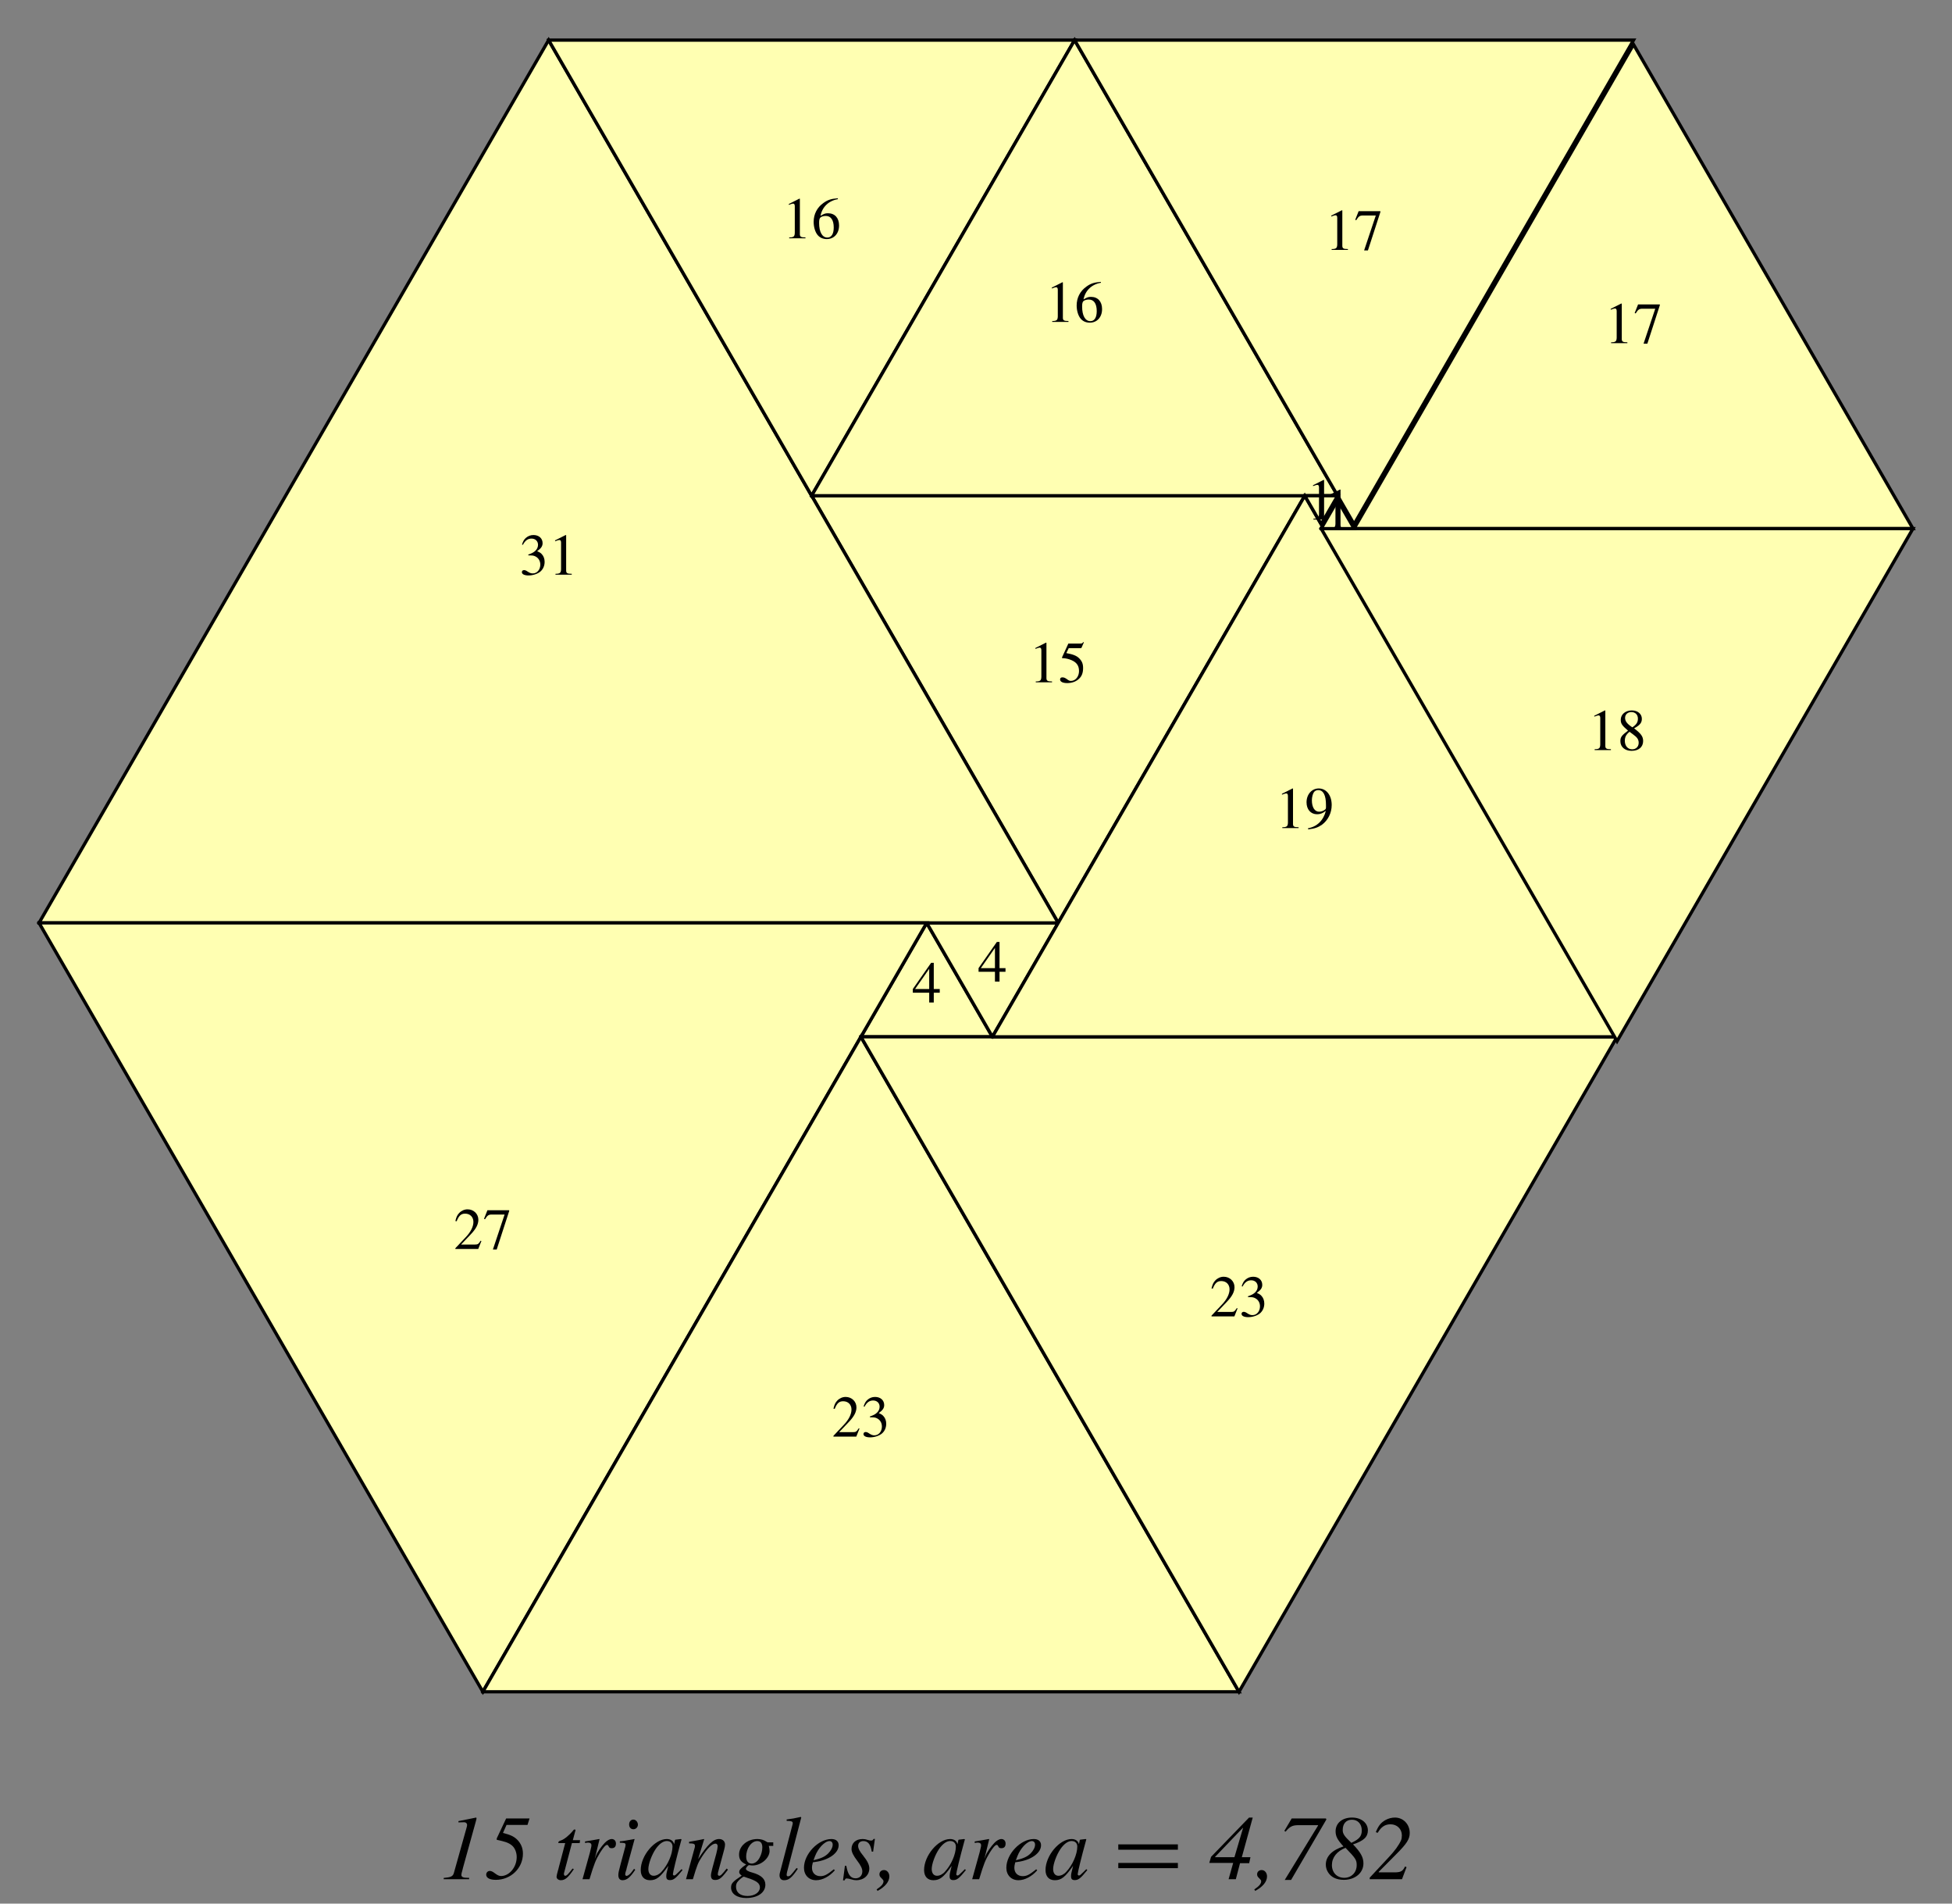 <?xml version="1.0" encoding="UTF-8"?>
<svg xmlns="http://www.w3.org/2000/svg" xmlns:xlink="http://www.w3.org/1999/xlink" width="240" height="234" viewBox="0 0 240 234">
<rect x="0" y="0" width="240" height="234" fill="#808080" stroke="none"/>
<defs>
<g>
<g id="glyph-0-0">
</g>
<g id="glyph-0-1">
<path d="M 3.406 -1.656 L 2.672 -1.656 L 2.672 -4.875 L 2.344 -4.875 L 0.094 -1.656 L 0.094 -1.203 L 2.109 -1.203 L 2.109 0 L 2.672 0 L 2.672 -1.203 L 3.406 -1.203 Z M 2.109 -1.656 L 0.375 -1.656 L 2.109 -4.141 Z M 2.109 -1.656 "/>
</g>
<g id="glyph-0-2">
<path d="M 0.844 0 L 2.844 0 L 2.844 -0.109 C 2.281 -0.109 2.156 -0.188 2.156 -0.531 L 2.156 -4.859 L 2.094 -4.875 L 0.797 -4.219 L 0.797 -4.109 C 1.078 -4.219 1.25 -4.266 1.312 -4.266 C 1.469 -4.266 1.531 -4.156 1.531 -3.938 L 1.531 -0.672 C 1.516 -0.219 1.391 -0.109 0.844 -0.109 Z M 0.844 0 "/>
</g>
<g id="glyph-0-3">
<path d="M 1.297 -4.203 L 2.719 -4.203 C 2.844 -4.203 2.859 -4.203 2.875 -4.266 L 3.156 -4.906 L 3.094 -4.953 C 2.984 -4.812 2.922 -4.766 2.766 -4.766 L 1.25 -4.766 L 0.469 -3.062 C 0.469 -3.047 0.469 -3.047 0.469 -3.031 C 0.469 -2.984 0.484 -2.969 0.547 -2.969 C 0.781 -2.969 1.062 -2.922 1.359 -2.828 C 2.188 -2.562 2.562 -2.125 2.562 -1.391 C 2.562 -0.703 2.125 -0.172 1.562 -0.172 C 1.422 -0.172 1.297 -0.219 1.094 -0.375 C 0.859 -0.547 0.703 -0.609 0.531 -0.609 C 0.328 -0.609 0.234 -0.531 0.234 -0.344 C 0.234 -0.078 0.562 0.094 1.109 0.094 C 1.703 0.094 2.219 -0.094 2.594 -0.469 C 2.922 -0.781 3.062 -1.203 3.062 -1.75 C 3.062 -2.266 2.938 -2.594 2.578 -2.953 C 2.266 -3.266 1.844 -3.438 1 -3.594 Z M 1.297 -4.203 "/>
</g>
<g id="glyph-0-4">
<path d="M 1.109 -2.375 C 1.531 -2.375 1.688 -2.359 1.859 -2.297 C 2.312 -2.125 2.578 -1.734 2.578 -1.234 C 2.578 -0.625 2.188 -0.156 1.656 -0.156 C 1.453 -0.156 1.297 -0.203 1.031 -0.375 C 0.828 -0.516 0.703 -0.562 0.578 -0.562 C 0.422 -0.562 0.312 -0.469 0.312 -0.312 C 0.312 -0.062 0.625 0.094 1.125 0.094 C 1.672 0.094 2.234 -0.094 2.578 -0.375 C 2.922 -0.672 3.109 -1.094 3.109 -1.578 C 3.109 -1.953 2.984 -2.281 2.781 -2.5 C 2.641 -2.672 2.5 -2.75 2.188 -2.891 C 2.672 -3.234 2.859 -3.5 2.859 -3.875 C 2.859 -4.469 2.406 -4.875 1.734 -4.875 C 1.375 -4.875 1.062 -4.75 0.797 -4.516 C 0.578 -4.312 0.469 -4.141 0.328 -3.703 L 0.438 -3.672 C 0.719 -4.203 1.047 -4.438 1.5 -4.438 C 1.969 -4.438 2.297 -4.125 2.297 -3.672 C 2.297 -3.406 2.188 -3.156 2 -2.969 C 1.781 -2.75 1.578 -2.641 1.094 -2.469 Z M 1.109 -2.375 "/>
</g>
<g id="glyph-0-5">
<path d="M 3.422 -0.984 L 3.328 -1.016 C 3.062 -0.609 2.984 -0.547 2.641 -0.547 L 0.922 -0.547 L 2.125 -1.812 C 2.766 -2.484 3.047 -3.031 3.047 -3.594 C 3.047 -4.312 2.469 -4.875 1.719 -4.875 C 1.328 -4.875 0.953 -4.703 0.688 -4.422 C 0.453 -4.172 0.344 -3.953 0.219 -3.438 L 0.375 -3.406 C 0.656 -4.109 0.922 -4.344 1.422 -4.344 C 2.031 -4.344 2.438 -3.922 2.438 -3.328 C 2.438 -2.75 2.109 -2.094 1.5 -1.453 L 0.219 -0.094 L 0.219 0 L 3.031 0 Z M 3.422 -0.984 "/>
</g>
<g id="glyph-0-6">
<path d="M 3.234 -4.766 L 0.562 -4.766 L 0.141 -3.703 L 0.266 -3.656 C 0.562 -4.141 0.703 -4.234 1.109 -4.234 L 2.672 -4.234 L 1.234 0.062 L 1.703 0.062 L 3.234 -4.656 Z M 3.234 -4.766 "/>
</g>
<g id="glyph-0-7">
<path d="M 3.219 -4.922 C 2.391 -4.859 1.969 -4.719 1.453 -4.344 C 0.672 -3.797 0.25 -2.969 0.25 -2.016 C 0.25 -1.391 0.438 -0.75 0.75 -0.391 C 1.016 -0.078 1.406 0.094 1.859 0.094 C 2.75 0.094 3.375 -0.578 3.375 -1.578 C 3.375 -2.5 2.859 -3.078 2.016 -3.078 C 1.688 -3.078 1.547 -3.031 1.094 -2.766 C 1.297 -3.844 2.094 -4.625 3.234 -4.812 Z M 1.75 -2.75 C 2.375 -2.75 2.719 -2.234 2.719 -1.328 C 2.719 -0.547 2.438 -0.094 1.938 -0.094 C 1.297 -0.094 0.922 -0.781 0.922 -1.891 C 0.922 -2.266 0.969 -2.469 1.109 -2.578 C 1.266 -2.688 1.484 -2.75 1.75 -2.75 Z M 1.75 -2.75 "/>
</g>
<g id="glyph-0-8">
<path d="M 0.422 0.156 C 1.234 0.062 1.625 -0.078 2.125 -0.422 C 2.859 -0.969 3.312 -1.859 3.312 -2.844 C 3.312 -4.031 2.656 -4.875 1.719 -4.875 C 0.859 -4.875 0.219 -4.141 0.219 -3.172 C 0.219 -2.297 0.734 -1.703 1.516 -1.703 C 1.906 -1.703 2.219 -1.828 2.594 -2.125 C 2.297 -0.938 1.5 -0.172 0.406 0.016 Z M 2.609 -2.562 C 2.609 -2.406 2.578 -2.344 2.5 -2.281 C 2.312 -2.125 2.031 -2.016 1.766 -2.016 C 1.219 -2.016 0.875 -2.562 0.875 -3.422 C 0.875 -3.828 1 -4.25 1.141 -4.438 C 1.266 -4.594 1.453 -4.672 1.656 -4.672 C 2.281 -4.672 2.609 -4.047 2.609 -2.844 Z M 2.609 -2.562 "/>
</g>
<g id="glyph-0-9">
<path d="M 2.094 -2.672 C 2.812 -3.062 3.047 -3.359 3.047 -3.844 C 3.047 -4.438 2.547 -4.875 1.812 -4.875 C 1.031 -4.875 0.453 -4.391 0.453 -3.734 C 0.453 -3.266 0.578 -3.047 1.344 -2.391 C 0.547 -1.797 0.406 -1.578 0.406 -1.094 C 0.406 -0.375 0.969 0.094 1.781 0.094 C 2.656 0.094 3.203 -0.375 3.203 -1.109 C 3.203 -1.672 2.953 -2.016 2.094 -2.672 Z M 1.953 -1.938 C 2.484 -1.562 2.656 -1.297 2.656 -0.891 C 2.656 -0.422 2.328 -0.094 1.859 -0.094 C 1.312 -0.094 0.953 -0.516 0.953 -1.141 C 0.953 -1.609 1.109 -1.906 1.531 -2.25 Z M 1.875 -2.797 C 1.234 -3.219 0.984 -3.547 0.984 -3.953 C 0.984 -4.375 1.297 -4.672 1.75 -4.672 C 2.25 -4.672 2.562 -4.344 2.562 -3.859 C 2.562 -3.422 2.375 -3.125 1.875 -2.797 Z M 1.875 -2.797 "/>
</g>
<g id="glyph-1-0">
</g>
<g id="glyph-1-1">
<path d="M 0.547 0 L 3.672 0 L 3.672 -0.172 L 3.484 -0.172 C 2.938 -0.172 2.719 -0.266 2.719 -0.531 C 2.719 -0.625 2.75 -0.797 2.844 -1.109 C 2.875 -1.188 2.875 -1.25 2.906 -1.359 L 4.516 -7.172 C 4.578 -7.375 4.578 -7.438 4.578 -7.5 C 4.578 -7.547 4.562 -7.578 4.531 -7.578 C 4.531 -7.578 4.219 -7.516 3.609 -7.391 L 2.594 -7.188 C 2.578 -7.188 2.5 -7.172 2.359 -7.141 L 2.359 -6.984 L 3 -7 C 3.266 -7.016 3.422 -6.875 3.422 -6.656 C 3.422 -6.578 3.406 -6.5 3.344 -6.281 L 1.797 -0.766 C 1.672 -0.344 1.438 -0.234 0.547 -0.156 Z M 0.547 0 "/>
</g>
<g id="glyph-1-2">
<path d="M 2.672 -6.672 L 5.25 -6.672 L 5.5 -7.469 L 2.625 -7.469 L 1.469 -5.016 L 1.469 -4.844 C 2.547 -4.609 2.922 -4.484 3.328 -4.156 C 3.688 -3.859 3.922 -3.312 3.922 -2.719 C 3.922 -1.484 3.016 -0.391 2 -0.391 C 1.766 -0.391 1.562 -0.484 1.25 -0.719 C 0.969 -0.938 0.797 -1.016 0.609 -1.016 C 0.359 -1.016 0.172 -0.812 0.172 -0.562 C 0.172 -0.156 0.609 0.078 1.359 0.078 C 3.203 0.078 4.688 -1.359 4.688 -3.141 C 4.688 -3.828 4.438 -4.422 3.953 -4.891 C 3.531 -5.281 3.141 -5.453 2.234 -5.688 Z M 2.672 -6.672 "/>
</g>
<g id="glyph-1-3">
<path d="M 3.312 -4.797 L 2.422 -4.797 L 2.734 -5.953 C 2.75 -5.969 2.75 -6 2.75 -6.016 C 2.75 -6.078 2.719 -6.109 2.656 -6.109 C 2.594 -6.109 2.547 -6.109 2.484 -6.016 C 2.047 -5.453 1.359 -4.891 1 -4.781 C 0.719 -4.688 0.641 -4.625 0.641 -4.5 C 0.641 -4.5 0.641 -4.469 0.656 -4.438 L 1.484 -4.438 L 0.672 -1.359 C 0.656 -1.25 0.641 -1.203 0.609 -1.125 C 0.5 -0.75 0.422 -0.406 0.422 -0.297 C 0.422 -0.062 0.656 0.125 0.953 0.125 C 1.469 0.125 1.844 -0.188 2.547 -1.234 L 2.391 -1.312 C 1.844 -0.609 1.672 -0.422 1.484 -0.422 C 1.391 -0.422 1.328 -0.5 1.328 -0.656 C 1.328 -0.656 1.328 -0.656 1.328 -0.703 L 2.312 -4.438 L 3.266 -4.438 Z M 3.312 -4.797 "/>
</g>
<g id="glyph-1-4">
<path d="M 1.359 0 C 1.938 -1.922 2.125 -2.375 2.641 -3.234 C 3.031 -3.859 3.328 -4.219 3.516 -4.219 C 3.594 -4.219 3.641 -4.172 3.703 -4.062 C 3.781 -3.859 3.875 -3.812 4.094 -3.812 C 4.438 -3.812 4.609 -4.016 4.609 -4.375 C 4.609 -4.703 4.406 -4.938 4.094 -4.938 C 3.828 -4.938 3.531 -4.766 3.234 -4.469 C 2.781 -3.984 2.328 -3.344 2.156 -2.891 L 2 -2.484 L 2.594 -4.922 L 2.547 -4.938 C 1.734 -4.797 1.641 -4.766 0.812 -4.641 L 0.812 -4.453 C 1.062 -4.5 1.109 -4.5 1.203 -4.5 C 1.438 -4.5 1.594 -4.391 1.594 -4.188 C 1.594 -4.031 1.594 -4.031 1.406 -3.266 L 0.5 0 Z M 1.359 0 "/>
</g>
<g id="glyph-1-5">
<path d="M 2.484 -1.281 C 2.203 -0.906 2.141 -0.812 2.031 -0.703 C 1.844 -0.516 1.672 -0.406 1.562 -0.406 C 1.484 -0.406 1.391 -0.484 1.391 -0.578 C 1.391 -0.688 1.422 -0.859 1.5 -1.062 L 1.562 -1.266 L 1.562 -1.312 L 2.547 -4.922 L 2.516 -4.938 C 1.375 -4.734 1.172 -4.688 0.734 -4.656 L 0.734 -4.484 C 1.328 -4.469 1.438 -4.438 1.438 -4.219 C 1.438 -4.125 1.406 -3.938 1.328 -3.719 L 0.797 -1.734 C 0.609 -1.062 0.547 -0.734 0.547 -0.516 C 0.547 -0.094 0.734 0.125 1.062 0.125 C 1.594 0.125 2 -0.219 2.625 -1.156 Z M 2.391 -7.328 C 2.094 -7.328 1.875 -7.078 1.875 -6.734 C 1.875 -6.375 2.078 -6.141 2.406 -6.141 C 2.703 -6.141 2.953 -6.391 2.953 -6.703 C 2.953 -7.031 2.703 -7.328 2.391 -7.328 Z M 2.391 -7.328 "/>
</g>
<g id="glyph-1-6">
<path d="M 5.203 -1.234 L 4.891 -0.922 C 4.531 -0.562 4.406 -0.453 4.297 -0.453 C 4.219 -0.453 4.141 -0.531 4.141 -0.609 C 4.141 -0.828 4.609 -2.75 5.141 -4.672 C 5.172 -4.781 5.188 -4.812 5.203 -4.906 L 5.125 -4.938 L 4.453 -4.859 L 4.406 -4.828 L 4.297 -4.297 C 4.203 -4.703 3.875 -4.938 3.391 -4.938 C 1.906 -4.938 0.188 -2.906 0.188 -1.125 C 0.188 -0.344 0.609 0.125 1.328 0.125 C 2.125 0.125 2.594 -0.25 3.578 -1.641 C 3.344 -0.719 3.328 -0.625 3.328 -0.344 C 3.328 -0.016 3.469 0.109 3.781 0.109 C 4.219 0.109 4.5 -0.094 5.328 -1.125 Z M 3.469 -4.688 C 3.844 -4.672 4.094 -4.406 4.094 -4.016 C 4.094 -3.062 3.516 -1.75 2.75 -0.922 C 2.484 -0.609 2.109 -0.422 1.781 -0.422 C 1.375 -0.422 1.125 -0.734 1.125 -1.25 C 1.125 -1.875 1.547 -3.016 2.031 -3.719 C 2.484 -4.375 3 -4.734 3.469 -4.688 Z M 3.469 -4.688 "/>
</g>
<g id="glyph-1-7">
<path d="M 5.156 -1.312 C 4.547 -0.547 4.406 -0.422 4.234 -0.422 C 4.141 -0.422 4.062 -0.5 4.062 -0.609 C 4.062 -0.688 4.094 -0.906 4.219 -1.312 L 4.844 -3.625 C 4.906 -3.859 4.953 -4.094 4.953 -4.25 C 4.953 -4.672 4.656 -4.938 4.219 -4.938 C 3.5 -4.938 2.797 -4.25 1.641 -2.469 L 2.391 -4.922 L 2.359 -4.938 C 1.766 -4.812 1.516 -4.766 0.531 -4.594 L 0.531 -4.406 C 1.109 -4.406 1.25 -4.328 1.25 -4.109 C 1.25 -4.047 1.25 -3.984 1.234 -3.922 L 0.156 0 L 1 0 C 1.531 -1.766 1.625 -2.016 2.125 -2.781 C 2.797 -3.812 3.359 -4.375 3.781 -4.375 C 3.938 -4.375 4.047 -4.25 4.047 -4.047 C 4.047 -3.906 3.984 -3.547 3.891 -3.188 L 3.391 -1.344 C 3.25 -0.766 3.219 -0.609 3.219 -0.5 C 3.219 -0.078 3.375 0.094 3.734 0.094 C 4.25 0.094 4.531 -0.125 5.312 -1.172 Z M 5.156 -1.312 "/>
</g>
<g id="glyph-1-8">
<path d="M 5.281 -4.531 L 4.609 -4.531 C 4.578 -4.531 4.516 -4.562 4.422 -4.625 C 4.125 -4.828 3.75 -4.938 3.328 -4.938 C 2.078 -4.938 1.078 -4.078 1.078 -3.031 C 1.078 -2.438 1.312 -2.109 1.953 -1.812 C 1.297 -1.359 1.094 -1.141 1.094 -0.875 C 1.094 -0.734 1.188 -0.594 1.406 -0.438 C 0.297 0.297 0.094 0.516 0.094 1.031 C 0.094 1.797 0.828 2.312 1.953 2.312 C 3.375 2.312 4.312 1.641 4.312 0.672 C 4.312 -0.031 3.781 -0.516 2.719 -0.812 C 2.219 -0.938 1.922 -1.109 1.922 -1.281 C 1.922 -1.438 2.188 -1.734 2.328 -1.734 C 2.359 -1.734 2.375 -1.734 2.406 -1.719 C 2.516 -1.703 2.625 -1.688 2.75 -1.688 C 3.781 -1.688 4.828 -2.594 4.828 -3.469 C 4.828 -3.656 4.797 -3.859 4.734 -4.094 L 5.281 -4.094 Z M 1.656 -0.312 C 1.672 -0.312 1.688 -0.297 1.719 -0.297 C 1.75 -0.281 1.859 -0.25 2.031 -0.188 C 3.234 0.188 3.641 0.5 3.641 1.016 C 3.641 1.609 2.984 2.062 2.125 2.062 C 1.234 2.062 0.703 1.641 0.703 0.922 C 0.703 0.656 0.766 0.453 0.953 0.25 C 1.109 0.047 1.562 -0.312 1.656 -0.312 Z M 3.312 -4.688 C 3.734 -4.688 3.938 -4.422 3.938 -3.906 C 3.938 -3.5 3.812 -3.016 3.594 -2.625 C 3.344 -2.172 3 -1.922 2.625 -1.922 C 2.203 -1.922 1.953 -2.234 1.953 -2.766 C 1.953 -3.797 2.594 -4.688 3.312 -4.688 Z M 3.312 -4.688 "/>
</g>
<g id="glyph-1-9">
<path d="M 2.547 -1.375 C 1.828 -0.453 1.734 -0.359 1.484 -0.359 C 1.375 -0.359 1.328 -0.422 1.328 -0.562 C 1.328 -0.656 1.359 -0.797 1.406 -1 C 1.422 -1.047 1.438 -1.078 1.438 -1.094 L 1.438 -1.109 L 3.125 -7.594 L 3.062 -7.656 C 2.391 -7.5 1.969 -7.422 1.328 -7.344 L 1.328 -7.172 C 1.859 -7.172 2.078 -7.109 2.078 -6.906 C 2.078 -6.875 2.078 -6.797 2.047 -6.703 L 0.5 -0.797 C 0.469 -0.688 0.453 -0.578 0.453 -0.5 C 0.453 -0.094 0.656 0.125 1.016 0.125 C 1.594 0.125 1.969 -0.188 2.703 -1.281 Z M 2.547 -1.375 "/>
</g>
<g id="glyph-1-10">
<path d="M 4.016 -1.219 C 3.203 -0.562 2.859 -0.375 2.359 -0.375 C 1.734 -0.375 1.328 -0.781 1.328 -1.406 C 1.328 -1.562 1.344 -1.719 1.438 -2.078 L 1.75 -2.125 C 3.422 -2.359 4.609 -3.219 4.609 -4.172 C 4.609 -4.656 4.281 -4.938 3.719 -4.938 C 2.109 -4.938 0.344 -3.109 0.344 -1.406 C 0.344 -0.5 0.953 0.125 1.828 0.125 C 2.625 0.125 3.484 -0.344 4.141 -1.094 Z M 1.703 -2.828 C 2.078 -3.812 2.906 -4.688 3.484 -4.688 C 3.719 -4.688 3.875 -4.516 3.875 -4.25 C 3.875 -3.906 3.656 -3.5 3.312 -3.156 C 2.906 -2.766 2.469 -2.562 1.516 -2.328 Z M 1.703 -2.828 "/>
</g>
<g id="glyph-1-11">
<path d="M 0.406 -1.641 L 0.172 0.141 L 0.359 0.141 C 0.453 -0.047 0.5 -0.094 0.625 -0.094 C 0.75 -0.094 0.953 -0.047 1.172 0.016 C 1.438 0.094 1.609 0.125 1.797 0.125 C 2.734 0.125 3.406 -0.484 3.406 -1.328 C 3.406 -1.766 3.172 -2.25 2.641 -2.906 C 2.219 -3.422 2.031 -3.781 2.031 -4.094 C 2.031 -4.453 2.281 -4.688 2.672 -4.688 C 3.25 -4.688 3.578 -4.266 3.703 -3.391 L 3.875 -3.391 L 4.094 -4.953 L 3.938 -4.953 C 3.844 -4.797 3.781 -4.75 3.609 -4.75 C 3.516 -4.75 3.422 -4.766 3.203 -4.828 C 2.922 -4.922 2.766 -4.938 2.578 -4.938 C 1.75 -4.938 1.219 -4.453 1.219 -3.703 C 1.219 -3.344 1.453 -2.875 1.922 -2.266 C 2.359 -1.688 2.547 -1.297 2.547 -0.969 C 2.547 -0.453 2.219 -0.109 1.719 -0.109 C 1.094 -0.109 0.766 -0.578 0.578 -1.641 Z M 0.406 -1.641 "/>
</g>
<g id="glyph-1-12">
<path d="M 0.062 1.438 C 1.016 0.922 1.516 0.297 1.516 -0.344 C 1.516 -0.781 1.234 -1.125 0.859 -1.125 C 0.531 -1.125 0.297 -0.906 0.297 -0.609 C 0.297 -0.406 0.359 -0.297 0.578 -0.094 C 0.734 0.062 0.797 0.141 0.797 0.25 C 0.797 0.562 0.547 0.859 -0.047 1.25 Z M 0.062 1.438 "/>
</g>
<g id="glyph-1-13">
<path d="M 5.078 -2.703 L 4.016 -2.703 L 5.359 -7.578 L 4.906 -7.578 L 0.234 -2.75 L 0.016 -2 L 2.953 -2 L 2.391 0 L 3.281 0 L 3.797 -1.969 L 4.922 -1.969 Z M 3.109 -2.703 L 0.734 -2.703 L 0.734 -2.75 L 4.141 -6.312 L 4.172 -6.312 Z M 3.109 -2.703 "/>
</g>
<g id="glyph-1-14">
<path d="M 6.016 -7.344 L 5.953 -7.469 L 1.75 -7.469 L 0.844 -5.938 L 1 -5.844 C 1.516 -6.469 1.828 -6.625 2.484 -6.641 L 4.969 -6.641 L 5 -6.609 L 0.891 0.094 L 1.672 0.094 Z M 6.016 -7.344 "/>
</g>
<g id="glyph-1-15">
<path d="M 3.688 -4.281 C 5.016 -4.719 5.516 -5.203 5.516 -6 C 5.516 -6.922 4.703 -7.578 3.562 -7.578 C 2.359 -7.578 1.547 -6.891 1.547 -5.891 C 1.547 -5.281 1.766 -4.844 2.516 -4.031 C 1.109 -3.578 0.344 -2.797 0.344 -1.797 C 0.344 -1.5 0.422 -1.172 0.594 -0.891 C 0.969 -0.25 1.641 0.078 2.562 0.078 C 3.953 0.078 4.969 -0.781 4.969 -1.938 C 4.969 -2.688 4.641 -3.297 3.688 -4.281 Z M 2.766 -3.859 C 4 -2.578 4.141 -2.375 4.141 -1.734 C 4.141 -0.828 3.5 -0.172 2.609 -0.172 C 1.719 -0.172 1.094 -0.812 1.094 -1.734 C 1.094 -2.672 1.703 -3.438 2.766 -3.859 Z M 3.484 -4.469 C 2.609 -5.297 2.422 -5.578 2.422 -6.047 C 2.422 -6.828 2.844 -7.312 3.562 -7.312 C 4.281 -7.312 4.766 -6.781 4.766 -6 C 4.766 -5.281 4.453 -4.922 3.484 -4.469 Z M 3.484 -4.469 "/>
</g>
<g id="glyph-1-16">
<path d="M 4.484 -1.562 C 4.219 -1.016 4 -0.875 3.375 -0.844 L 1.25 -0.844 L 1.25 -0.906 L 3.391 -3.062 C 4.703 -4.375 5.062 -4.922 5.062 -5.688 C 5.062 -6.75 4.266 -7.578 3.25 -7.578 C 2.844 -7.578 2.438 -7.469 2.094 -7.281 C 1.531 -6.969 1.219 -6.594 0.891 -5.781 L 1.125 -5.703 C 1.547 -6.438 2.031 -6.75 2.703 -6.75 C 3.5 -6.75 4.094 -6.172 4.094 -5.391 C 4.094 -5.156 4.062 -4.938 4 -4.797 C 3.734 -4.188 3.219 -3.484 2.484 -2.703 L 0.141 -0.188 L 0.141 0 L 4.109 0 L 4.672 -1.484 Z M 4.484 -1.562 "/>
</g>
<g id="glyph-2-0">
<path d="M 0.703 0 L 0.703 -8.969 L 4.906 -8.969 L 4.906 0 Z M 1.406 -0.703 L 4.203 -0.703 L 4.203 -8.281 L 1.406 -8.281 Z M 1.406 -0.703 "/>
</g>
<g id="glyph-2-1">
<path d="M 8.062 -3.625 L 0.734 -3.625 L 0.734 -4.281 L 8.062 -4.281 Z M 8.062 -1.359 L 0.734 -1.359 L 0.734 -2 L 8.062 -2 Z M 8.062 -1.359 "/>
</g>
</g>
</defs>
<path fill-rule="nonzero" fill="rgb(100%, 100%, 69.922%)" fill-opacity="1" d="M 105.852 127.449 L 122.02 127.449 L 113.938 113.445 "/>
<path fill="none" stroke-width="4" stroke-linecap="square" stroke-linejoin="miter" stroke="rgb(0%, 0%, 0%)" stroke-opacity="1" stroke-miterlimit="3.25" d="M 1058.516 1065.508 L 1220.195 1065.508 L 1139.375 1205.547 L 1058.516 1065.508 " transform="matrix(0.1, 0, 0, -0.1, 0, 234)"/>
<g fill="rgb(0%, 0%, 0%)" fill-opacity="1">
<use xlink:href="#glyph-0-1" x="112.137" y="123.231"/>
</g>
<path fill-rule="nonzero" fill="rgb(100%, 100%, 69.922%)" fill-opacity="1" d="M 113.938 113.445 L 130.105 113.445 L 122.02 127.449 "/>
<path fill="none" stroke-width="4" stroke-linecap="square" stroke-linejoin="miter" stroke="rgb(0%, 0%, 0%)" stroke-opacity="1" stroke-miterlimit="3.25" d="M 1139.375 1205.547 L 1301.055 1205.547 L 1220.195 1065.508 L 1139.375 1205.547 " transform="matrix(0.1, 0, 0, -0.1, 0, 234)"/>
<g fill="rgb(0%, 0%, 0%)" fill-opacity="1">
<use xlink:href="#glyph-0-1" x="120.221" y="120.662"/>
</g>
<path fill-rule="nonzero" fill="rgb(100%, 100%, 69.922%)" fill-opacity="1" d="M 99.789 60.938 L 160.422 60.938 L 130.105 113.445 "/>
<path fill="none" stroke-width="4" stroke-linecap="square" stroke-linejoin="miter" stroke="rgb(0%, 0%, 0%)" stroke-opacity="1" stroke-miterlimit="3.25" d="M 997.891 1730.625 L 1604.219 1730.625 L 1301.055 1205.547 L 997.891 1730.625 " transform="matrix(0.1, 0, 0, -0.1, 0, 234)"/>
<g fill="rgb(0%, 0%, 0%)" fill-opacity="1">
<use xlink:href="#glyph-0-2" x="126.505" y="83.874"/>
<use xlink:href="#glyph-0-3" x="130.105" y="83.874"/>
</g>
<path fill-rule="nonzero" fill="rgb(100%, 100%, 69.922%)" fill-opacity="1" d="M 4.801 113.445 L 130.105 113.445 L 67.453 4.93 "/>
<path fill="none" stroke-width="4" stroke-linecap="square" stroke-linejoin="miter" stroke="rgb(0%, 0%, 0%)" stroke-opacity="1" stroke-miterlimit="3.25" d="M 48.008 1205.547 L 1301.055 1205.547 L 674.531 2290.703 L 48.008 1205.547 " transform="matrix(0.1, 0, 0, -0.1, 0, 234)"/>
<g fill="rgb(0%, 0%, 0%)" fill-opacity="1">
<use xlink:href="#glyph-0-4" x="63.853" y="70.643"/>
<use xlink:href="#glyph-0-2" x="67.453" y="70.643"/>
</g>
<path fill-rule="nonzero" fill="rgb(100%, 100%, 69.922%)" fill-opacity="1" d="M 4.801 113.445 L 113.938 113.445 L 59.367 207.961 "/>
<path fill="none" stroke-width="4" stroke-linecap="square" stroke-linejoin="miter" stroke="rgb(0%, 0%, 0%)" stroke-opacity="1" stroke-miterlimit="3.25" d="M 48.008 1205.547 L 1139.375 1205.547 L 593.672 260.391 L 48.008 1205.547 " transform="matrix(0.1, 0, 0, -0.1, 0, 234)"/>
<g fill="rgb(0%, 0%, 0%)" fill-opacity="1">
<use xlink:href="#glyph-0-5" x="55.768" y="153.531"/>
<use xlink:href="#glyph-0-6" x="59.368" y="153.531"/>
</g>
<path fill-rule="nonzero" fill="rgb(100%, 100%, 69.922%)" fill-opacity="1" d="M 59.367 207.961 L 152.336 207.961 L 105.852 127.449 "/>
<path fill="none" stroke-width="4" stroke-linecap="square" stroke-linejoin="miter" stroke="rgb(0%, 0%, 0%)" stroke-opacity="1" stroke-miterlimit="3.25" d="M 593.672 260.391 L 1523.359 260.391 L 1058.516 1065.508 L 593.672 260.391 " transform="matrix(0.1, 0, 0, -0.1, 0, 234)"/>
<g fill="rgb(0%, 0%, 0%)" fill-opacity="1">
<use xlink:href="#glyph-0-5" x="102.253" y="176.592"/>
<use xlink:href="#glyph-0-4" x="105.853" y="176.592"/>
</g>
<path fill-rule="nonzero" fill="rgb(100%, 100%, 69.922%)" fill-opacity="1" d="M 105.852 127.449 L 198.82 127.449 L 152.336 207.961 "/>
<path fill="none" stroke-width="4" stroke-linecap="square" stroke-linejoin="miter" stroke="rgb(0%, 0%, 0%)" stroke-opacity="1" stroke-miterlimit="3.25" d="M 1058.516 1065.508 L 1988.203 1065.508 L 1523.359 260.391 L 1058.516 1065.508 " transform="matrix(0.1, 0, 0, -0.1, 0, 234)"/>
<g fill="rgb(0%, 0%, 0%)" fill-opacity="1">
<use xlink:href="#glyph-0-5" x="148.737" y="161.817"/>
<use xlink:href="#glyph-0-4" x="152.337" y="161.817"/>
</g>
<path fill-rule="nonzero" fill="rgb(100%, 100%, 69.922%)" fill-opacity="1" d="M 67.453 4.93 L 132.125 4.93 L 99.789 60.938 "/>
<path fill="none" stroke-width="4" stroke-linecap="square" stroke-linejoin="miter" stroke="rgb(0%, 0%, 0%)" stroke-opacity="1" stroke-miterlimit="3.25" d="M 674.531 2290.703 L 1321.25 2290.703 L 997.891 1730.625 L 674.531 2290.703 " transform="matrix(0.1, 0, 0, -0.1, 0, 234)"/>
<g fill="rgb(0%, 0%, 0%)" fill-opacity="1">
<use xlink:href="#glyph-0-2" x="96.189" y="29.294"/>
<use xlink:href="#glyph-0-7" x="99.789" y="29.294"/>
</g>
<path fill-rule="nonzero" fill="rgb(100%, 100%, 69.922%)" fill-opacity="1" d="M 99.789 60.938 L 164.465 60.938 L 132.125 4.93 "/>
<path fill="none" stroke-width="4" stroke-linecap="square" stroke-linejoin="miter" stroke="rgb(0%, 0%, 0%)" stroke-opacity="1" stroke-miterlimit="3.25" d="M 997.891 1730.625 L 1644.648 1730.625 L 1321.25 2290.703 L 997.891 1730.625 " transform="matrix(0.1, 0, 0, -0.1, 0, 234)"/>
<g fill="rgb(0%, 0%, 0%)" fill-opacity="1">
<use xlink:href="#glyph-0-2" x="128.526" y="39.571"/>
<use xlink:href="#glyph-0-7" x="132.126" y="39.571"/>
</g>
<path fill-rule="nonzero" fill="rgb(100%, 100%, 69.922%)" fill-opacity="1" d="M 132.125 4.93 L 200.844 4.93 L 166.484 64.438 "/>
<path fill="none" stroke-width="4" stroke-linecap="square" stroke-linejoin="miter" stroke="rgb(0%, 0%, 0%)" stroke-opacity="1" stroke-miterlimit="3.25" d="M 1321.25 2290.703 L 2008.438 2290.703 L 1664.844 1695.625 L 1321.25 2290.703 " transform="matrix(0.1, 0, 0, -0.1, 0, 234)"/>
<g fill="rgb(0%, 0%, 0%)" fill-opacity="1">
<use xlink:href="#glyph-0-2" x="162.884" y="30.723"/>
<use xlink:href="#glyph-0-6" x="166.484" y="30.723"/>
</g>
<path fill-rule="nonzero" fill="rgb(100%, 100%, 69.922%)" fill-opacity="1" d="M 166.484 64.98 L 235.199 64.98 L 200.844 5.469 "/>
<path fill="none" stroke-width="4" stroke-linecap="square" stroke-linejoin="miter" stroke="rgb(0%, 0%, 0%)" stroke-opacity="1" stroke-miterlimit="3.25" d="M 1664.844 1690.195 L 2351.992 1690.195 L 2008.438 2285.312 L 1664.844 1690.195 " transform="matrix(0.1, 0, 0, -0.1, 0, 234)"/>
<g fill="rgb(0%, 0%, 0%)" fill-opacity="1">
<use xlink:href="#glyph-0-2" x="197.242" y="42.184"/>
<use xlink:href="#glyph-0-6" x="200.842" y="42.184"/>
</g>
<path fill-rule="nonzero" fill="rgb(100%, 100%, 69.922%)" fill-opacity="1" d="M 122.02 127.449 L 198.82 127.449 L 160.422 60.938 "/>
<path fill="none" stroke-width="4" stroke-linecap="square" stroke-linejoin="miter" stroke="rgb(0%, 0%, 0%)" stroke-opacity="1" stroke-miterlimit="3.25" d="M 1220.195 1065.508 L 1988.203 1065.508 L 1604.219 1730.625 L 1220.195 1065.508 " transform="matrix(0.1, 0, 0, -0.1, 0, 234)"/>
<g fill="rgb(0%, 0%, 0%)" fill-opacity="1">
<use xlink:href="#glyph-0-2" x="156.821" y="101.795"/>
<use xlink:href="#glyph-0-8" x="160.421" y="101.795"/>
</g>
<path fill-rule="nonzero" fill="rgb(100%, 100%, 69.922%)" fill-opacity="1" d="M 160.422 60.938 L 164.465 60.938 L 162.441 64.438 "/>
<path fill="none" stroke-width="4" stroke-linecap="square" stroke-linejoin="miter" stroke="rgb(0%, 0%, 0%)" stroke-opacity="1" stroke-miterlimit="3.25" d="M 1604.219 1730.625 L 1644.648 1730.625 L 1624.414 1695.625 L 1604.219 1730.625 " transform="matrix(0.1, 0, 0, -0.1, 0, 234)"/>
<g fill="rgb(0%, 0%, 0%)" fill-opacity="1">
<use xlink:href="#glyph-0-2" x="160.642" y="63.866"/>
</g>
<path fill-rule="nonzero" fill="rgb(100%, 100%, 69.922%)" fill-opacity="1" d="M 162.441 64.98 L 235.199 64.98 L 198.82 127.988 "/>
<path fill="none" stroke-width="4" stroke-linecap="square" stroke-linejoin="miter" stroke="rgb(0%, 0%, 0%)" stroke-opacity="1" stroke-miterlimit="3.25" d="M 1624.414 1690.195 L 2351.992 1690.195 L 1988.203 1060.117 L 1624.414 1690.195 " transform="matrix(0.1, 0, 0, -0.1, 0, 234)"/>
<g fill="rgb(0%, 0%, 0%)" fill-opacity="1">
<use xlink:href="#glyph-0-2" x="195.221" y="92.203"/>
<use xlink:href="#glyph-0-9" x="198.821" y="92.203"/>
</g>
<path fill-rule="nonzero" fill="rgb(100%, 100%, 69.922%)" fill-opacity="1" d="M 162.441 64.98 L 166.484 64.98 L 164.465 61.48 "/>
<path fill="none" stroke-width="4" stroke-linecap="square" stroke-linejoin="miter" stroke="rgb(0%, 0%, 0%)" stroke-opacity="1" stroke-miterlimit="3.25" d="M 1624.414 1690.195 L 1664.844 1690.195 L 1644.648 1725.195 L 1624.414 1690.195 " transform="matrix(0.1, 0, 0, -0.1, 0, 234)"/>
<g fill="rgb(0%, 0%, 0%)" fill-opacity="1">
<use xlink:href="#glyph-0-2" x="162.663" y="65.05"/>
</g>
<g fill="rgb(0%, 0%, 0%)" fill-opacity="1">
<use xlink:href="#glyph-1-1" x="54.007" y="231"/>
<use xlink:href="#glyph-1-2" x="59.607" y="231"/>
</g>
<g fill="rgb(0%, 0%, 0%)" fill-opacity="1">
<use xlink:href="#glyph-1-3" x="68.007" y="231"/>
<use xlink:href="#glyph-1-4" x="71.121" y="231"/>
<use xlink:href="#glyph-1-5" x="75.477" y="231"/>
<use xlink:href="#glyph-1-6" x="78.591" y="231"/>
<use xlink:href="#glyph-1-7" x="84.191" y="231"/>
<use xlink:href="#glyph-1-8" x="89.791" y="231"/>
<use xlink:href="#glyph-1-9" x="95.391" y="231"/>
<use xlink:href="#glyph-1-10" x="98.505" y="231"/>
<use xlink:href="#glyph-1-11" x="103.477" y="231"/>
</g>
<g fill="rgb(0%, 0%, 0%)" fill-opacity="1">
<use xlink:href="#glyph-1-12" x="107.83" y="231"/>
</g>
<g fill="rgb(0%, 0%, 0%)" fill-opacity="1">
<use xlink:href="#glyph-1-6" x="113.43" y="231"/>
<use xlink:href="#glyph-1-4" x="119.03" y="231"/>
<use xlink:href="#glyph-1-10" x="123.387" y="231"/>
<use xlink:href="#glyph-1-6" x="128.36" y="231"/>
</g>
<g fill="rgb(0%, 0%, 0%)" fill-opacity="1">
<use xlink:href="#glyph-2-1" x="136.76" y="231"/>
</g>
<g fill="rgb(0%, 0%, 0%)" fill-opacity="1">
<use xlink:href="#glyph-1-13" x="148.666" y="231"/>
<use xlink:href="#glyph-1-12" x="154.266" y="231"/>
<use xlink:href="#glyph-1-14" x="157.066" y="231"/>
<use xlink:href="#glyph-1-15" x="162.666" y="231"/>
<use xlink:href="#glyph-1-16" x="168.266" y="231"/>
</g>
</svg>
